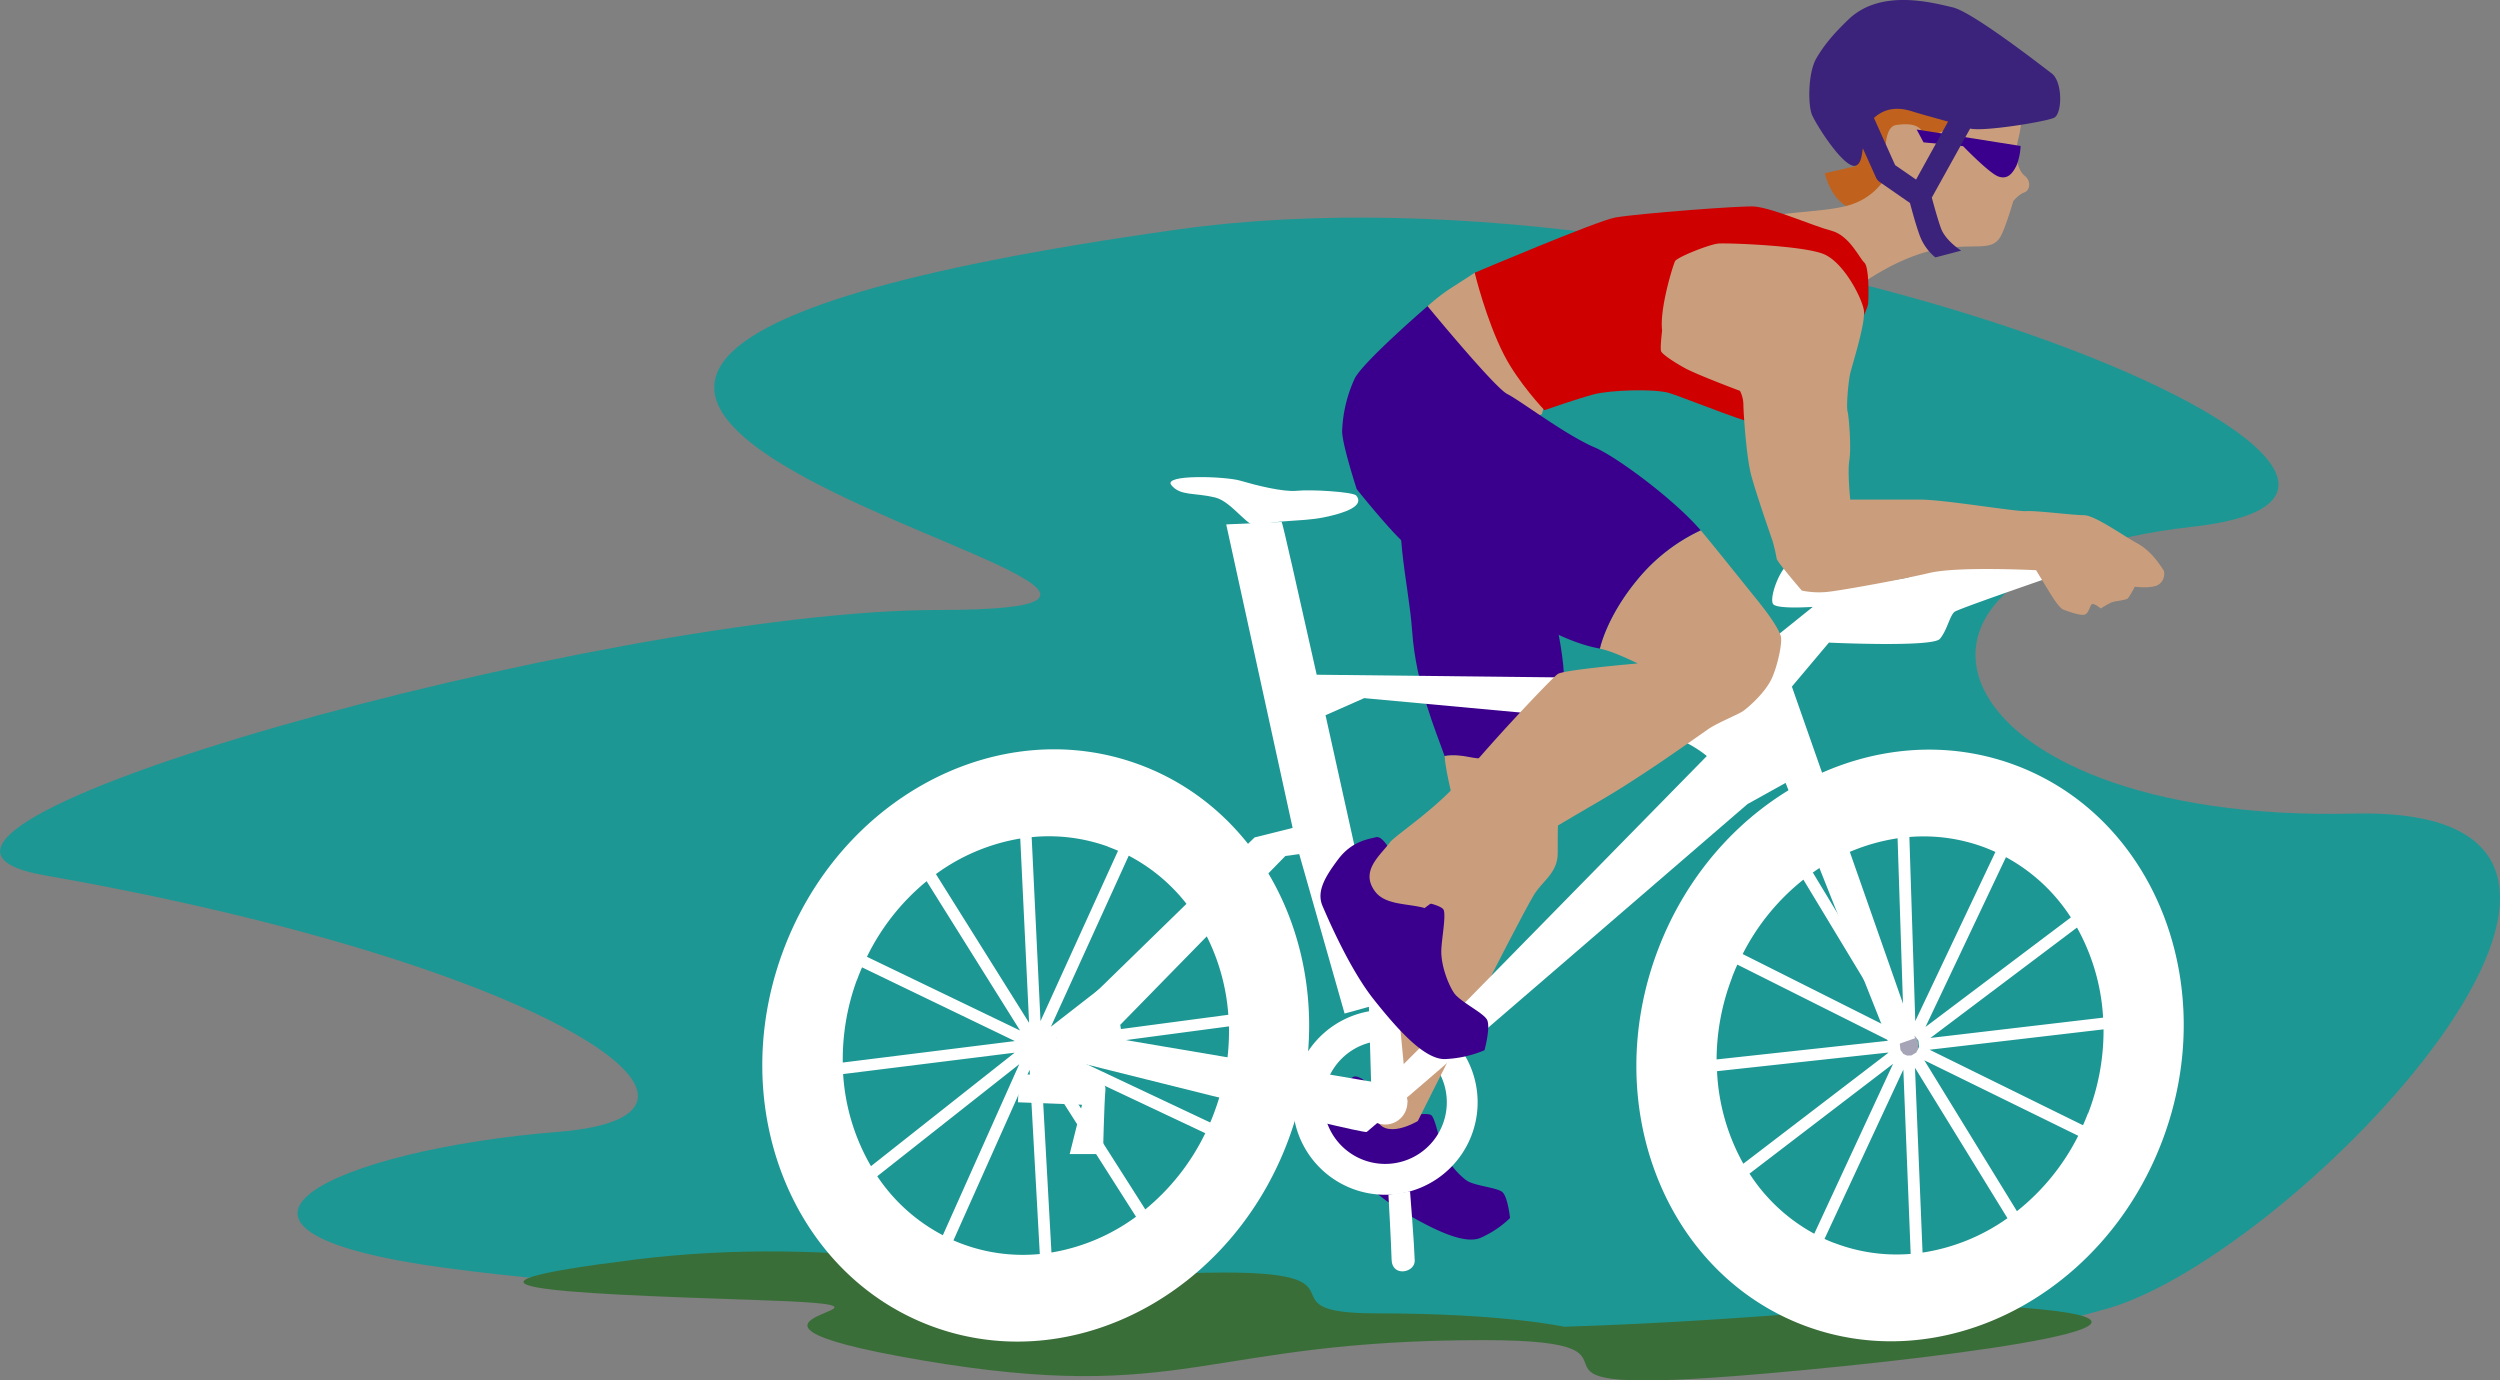 <?xml version="1.0" encoding="UTF-8"?> <svg xmlns="http://www.w3.org/2000/svg" viewBox="0 0 847.83 468.16"><rect x="0" y="0" width="847.83" height="468.16" fill="#808080" stroke="none"/> <defs> <style>.cls-1{fill:#1d9794;}.cls-2{fill:#c0621e;}.cls-3{fill:#ca9e7d;}.cls-4{fill:#3a008d;}.cls-5{fill:#3b227a;}.cls-6{fill:#fff;}.cls-7{fill:#3a6e38;}.cls-8{fill:#a6a5b8;}.cls-9{fill:#cf0000;}</style> </defs> <title>bike</title> <g id="Layer_2" data-name="Layer 2"> <g id="Ebene_1" data-name="Ebene 1"> <path class="cls-1" d="M411.17,449.84c127.48,2.12,132.17,6.68,152.83,8,76.82,4.8,61.47,10.54,150.18-13.92,64-17.66,210-171,84-168-142.17,3.38-174.38-84-54.78-97.26S590.25,51,399.14,77.86c-384,54,78,129-81,129-111.66,0-385,75.61-303,90,168.53,29.59,246.72,81.19,174,87-75,6-134.81,33.16-37.78,46.17,45.4,6.09,106.23,9.91,176,7.26S411.17,449.84,411.17,449.84Z"></path> <path class="cls-2" d="M641.41,71.9c-6.69,4.53-1.72-.45-10.87-.82s-11.71-12.33-11.71-12.33l10.65-2.43s-13-10.49-8.21-24.93c1.21-3.6,37.56-26.39,58.9-13,4.91,3.07,13.23,11.38,13.23,11.38L665.13,55.08Z"></path> <path class="cls-3" d="M682.17,22.72c4,11.22,3.88,18.1,2.38,24s-.35,11,2.1,12.91c2.25,1.78,1.84,5-.25,5.67-1.71.58-3.63,2.88-3.63,2.88s-2.76,9.57-4.51,12.35c-3.15,5-9.29,1.65-22,4.2-13.57,2.71-26.61,12.72-26.61,12.72s-21.66,4-34.4,4.32c-9.14.21-6.63-17.92-6.63-17.92s2.85-6.66,8.85-9.51,23.36-2.13,31.41-5.36a21.64,21.64,0,0,0,11.09-9.56s-2.51-16.08,3-17c11.33-1.8,9.23,5.62,9.23,5.62s7.45-4.44,11.41-5.48S670.67,29,670.67,29l3.59,8.11,4.9-2.46Z"></path> <path class="cls-4" d="M650,43.92l35.24,5.58a19.82,19.82,0,0,1-1.41,6.7c-1.37,2.73-3.07,4.78-6.18,3.63s-11.91-10.27-11.91-10.27l-13.41-1.28Z"></path> <path class="cls-5" d="M695.8,24.9C692.05,22.07,668.86,4,662.17,2.48S637.87-4,626.84,6.63c-4.6,4.45-8,8.23-10.88,13.19S613.09,36,614.6,39.16c2.33,4.86,11.23,18.33,14.78,17,1.67-.65,2-3.06,2.36-5.88l4.45,9.89a3.69,3.69,0,0,0,1.3,1.57l10.24,7.1c.65,2.42,2,7.47,3.3,11a17.42,17.42,0,0,0,5.32,7.46L665.1,85s-5.35-3.36-6.89-7.67c-1.14-3.23-2.45-8-3.07-10.32l13-23.42c4.33,1.15,25.53-2.31,28.42-3.63S699.55,27.72,695.8,24.9Zm-46,36L642.7,56l-7.18-16c3.81-3.49,8.34-3.71,12.85-2.26,2.91.92,7.9,2.27,12.28,3.5Z"></path> <path class="cls-4" d="M523.1,249.43c1.2-6.07,5.3-10.31,6.92-10.35,2.6-16.11-6.24-42.63-6.24-42.63L477.1,158.17c-5.41,19.07.61,38.87,1.81,55.9,1.3,18.46,8.27,34.45,11,42.32,6.82-1,12.19,3.37,18.15,2.76C514.61,250.92,522.66,251.7,523.1,249.43Z"></path> <path class="cls-3" d="M493.72,277.76c7.93-7.37,7.13-14.59,9.83-18.58.46-.69.95-1.35,1.46-2-6,.61-8.26-1.77-15.08-.8C490.35,263.26,493.64,273.15,493.72,277.76Z"></path> <path class="cls-4" d="M469.92,371.18c-4.3-1.9-9-7.41-11.24-5.84s-6.33,3.89-8.13,10.28-2.58,11.34.7,14.7c3.54,3.62,14.65,14.81,24.34,20.5,10.54,6.2,20.74,11.21,26.32,9.05a34,34,0,0,0,10.19-6.8s-.78-7.54-2.74-8.91-7.75-1.83-11.18-3.35c-2-.89-7.4-6.21-9.07-11.31-1.16-3.56-2.21-9.39-3.53-11.12-.91-1.21-6.69-.14-6.69-.14Z"></path> <path class="cls-6" d="M469.77,342.48a31.35,31.35,0,1,0,31.34,31.34A31.34,31.34,0,0,0,469.77,342.48Zm0,52.24a20.9,20.9,0,1,1,20.89-20.9A20.9,20.9,0,0,1,469.77,394.72Z"></path> <path class="cls-3" d="M502.48,285.27c-16.17,7.94-6.61,9.48-19,17.37-2.39,10-4.31,18.86-4.36,21.52-.13,7.08-9.15,37.72-9.15,37.72s-4.74,12.88-3.51,16.85c2.65,8.54,14.36,1.45,14.36,1.45s32.85-65.73,39.32-76.6c2.81-4.73,8.13-7.46,8.13-14.24,0-5.51-.11-17.86,1.36-20.34.49-.83-10.37,12.64-10.85,8.14C507.35,279.37,502.52,285.25,502.48,285.27Z"></path> <path class="cls-7" d="M530.47,449.94c72.67-2.27,113.54-9.09,149.87-6.82,75.1,4.7-11.47,16.6-81.75,22.71-104.45,9.09-25-11.35-95.37-11.35-95.48,0-101.1,22.12-190.75,6.81-90.16-15.39,15.94-18.05-56.77-20.44-69.26-2.27-113.54-4.54-40.87-13.62S335.18,434,403.3,431.77s20.44,13.63,63.59,13.63S530.47,449.94,530.47,449.94Z"></path> <path class="cls-8" d="M650.57,354.54a5.43,5.43,0,1,1-5.43-5.42A5.43,5.43,0,0,1,650.57,354.54Z"></path> <path class="cls-6" d="M649.48,352.09,606.85,230.47,591,228.8l.65,1.64c-18.74-.21-129.57-1.46-145.12-1.62C440.15,200.34,435,177.44,434.66,177l-18.81.84,22.52,102.93L425.46,284l-67.28,65.61v8.78s104.06,26.33,105.32,25.49S592.64,272.68,592.64,272.68l12.91-7.17L641.12,355Zm-155.89-8.78-24.24,24.24-88.61-15-.83-5,56-57.26,4.7-.64L456,343.73l15-4.18s-11.42-51.87-21.47-97l13.11-5.79,86.1,7.94c20.47,2.93,30.09,11.7,30.09,11.7Z"></path> <path class="cls-6" d="M397.25,164.53c-3.07-3.75,18.39-3,23.41-1.51s14.57,3.92,19.17,3.42,19,.34,20.11,1.61c2.95,3.48-3.65,5.94-11.17,7.44s-17.42.82-21.18,2.83-9.38-8.14-15.53-9.62C405,167,400.33,168.27,397.25,164.53Z"></path> <path class="cls-6" d="M477.29,373.82a7.53,7.53,0,1,1-7.52-7.52A7.52,7.52,0,0,1,477.29,373.82Z"></path> <polygon class="cls-6" points="463.5 316.14 465.17 373.4 477.29 373.82 474.11 340.74 472.27 321.58 463.5 316.14"></polygon> <path class="cls-6" d="M354,352.92c0,.56-.19,2-.43,3.76-.5,3.47-1.24,7.94-1.24,7.94l-6.69-.41-.42,9.61,21.73.83-4.18,16.72h11.29s.41-17.55.83-21.73-7.94-6.69-9.61-7.11-7.1-4.17-7.1-4.17l.41-6.27Z"></path> <path class="cls-6" d="M470.86,405.16s.92,16.09,1.08,22.07,8,4.38,7.84.24c-.15-5.52-1.59-23.44-1.59-23.44Z"></path> <path class="cls-6" d="M386,259.15c-47.45-17.29-101.49,11.4-120.69,64.08s3.71,109.41,51.16,126.71S418,438.54,437.19,385.86,433.48,276.44,386,259.15Zm30.52,85-58.44,7.77,49.11-38.19A70.69,70.69,0,0,1,416.56,344.11Zm-11.45-33.8L356.4,348.19l26.39-58A60.29,60.29,0,0,1,405.11,310.31Zm-29.27-23.17c1.14.41,2.26.86,3.36,1.34l-26.29,57.78-3-62.4A58.92,58.92,0,0,1,375.84,287.14ZM349,346.88,317.4,296.43A67.1,67.1,0,0,1,346,284.37Zm-34.73-48,31.66,50.6-51.92-25A76.43,76.43,0,0,1,314.23,298.86Zm-23.67,33.56c.54-1.49,1.13-2.95,1.75-4.38l51.83,25-58.37,7.28A78.46,78.46,0,0,1,290.56,332.42ZM344.1,357l-48.72,38.48a70.85,70.85,0,0,1-9.45-31.23ZM297.51,398.9l48.16-38-25.92,58A60.31,60.31,0,0,1,297.51,398.9ZM326.71,422c-1.15-.41-2.27-.87-3.37-1.34l25.84-57.85,3.45,62.47A58.86,58.86,0,0,1,326.71,422Zm26.41-59.84,32.14,50.47a67.11,67.11,0,0,1-28.68,12.14Zm35.3,48L356.17,359.5l52.58,24.8A76.52,76.52,0,0,1,388.42,410.14ZM412,376.67c-.49,1.36-1,2.69-1.58,4l-52.5-24.76,58.86-7.83A78.25,78.25,0,0,1,412,376.67Z"></path> <path class="cls-6" d="M684,259.7c-47.18-18-101.65,9.83-121.66,62.21s2,109.45,49.18,127.48,101.65-9.83,121.66-62.21S731.19,277.73,684,259.7Zm29.21,85.42L654.67,352l49.7-37.43A70.83,70.83,0,0,1,713.23,345.12Zm-67.71,12.31-1-1.36-.23-2.11,1-1.93,1.61-1,1.48-.05,1.23.59,1,1.35.24,2.07-.95,1.94-1.62,1-1.48.06Zm56.78-46.29L653,348.27l27.29-57.58A60.48,60.48,0,0,1,702.3,311.14Zm-28.91-23.62c1.13.44,2.25.91,3.34,1.4l-27.18,57.37-2-62.44A58.88,58.88,0,0,1,673.39,287.52Zm-27.8,59.32-30.78-50.93a67.12,67.12,0,0,1,28.74-11.62Zm-34-48.55,30.87,51.09L591,323.55A76.27,76.27,0,0,1,611.61,298.29Zm-24.19,33.19c.56-1.48,1.17-2.93,1.81-4.35l51.45,25.79-58.49,6.37A78.33,78.33,0,0,1,587.42,331.48Zm-5.12,31.8,58.27-6.35-49.31,37.72A70.84,70.84,0,0,1,582.3,363.28Zm11,34.78,48.74-37.28L615.27,418.4A60.44,60.44,0,0,1,593.34,398.06Zm28.83,23.5c-1.13-.43-2.24-.9-3.34-1.4l26.73-57.43,2.49,62.51A58.89,58.89,0,0,1,622.17,421.56Zm27.34-59.43,31.36,51A67.08,67.08,0,0,1,652,424.79Zm34.55,48.58L652.6,359.58l52.19,25.6A76.38,76.38,0,0,1,684.06,410.71Zm24.08-33.1c-.51,1.35-1.07,2.68-1.65,4L654.38,356l59-6.91A78.09,78.09,0,0,1,708.14,377.61Z"></path> <path class="cls-6" d="M578.43,232.14a12.29,12.29,0,0,1,8.36-9.62,132.1,132.1,0,0,0,15-6.26l13-10.45s-11.7.83-13.37-.84,2.09-12.54,5.85-14.21,13.37,5.85,15.88,7.11,9.61.41,22.15-1.68,25.27-19.78,39.06-13.2c31.3,14.95,25.51,7.75,25.51,7.75s-45.35,15.48-47,16.74-2.51,6.27-5,9.19-37.62,1.26-37.62,1.26l-13.37,15.88Z"></path> <path class="cls-3" d="M511.16,94.56c-10.21,1.89-11-2.07-11-2.07s-5.3,3.44-8.66,5.58a65.19,65.19,0,0,0-7.33,5.76s6.6,22.14,7.35,26.3,14,16.28,15.9,16.65,15.5-6.34,15.5-6.34,3.8-14.09,1.91-16.36S511.16,94.56,511.16,94.56Z"></path> <path class="cls-9" d="M625.06,120.59s-6.87,7.81-7.79,8.5-16.67,14-18.51,15.15S571.6,135,566.3,133.34s-20.45-1-25.74.38-16.79,5.38-16.79,5.38-8.8-9.18-13.72-18.78c-6.11-11.92-9.93-27.83-9.93-27.83s41.44-17.6,47.64-18.72c7.32-1.33,43.69-4.13,47.38-3.73,6.67.73,19.67,6.57,25.89,8.19s9.6,9.43,11.21,10.81,1.54,10.86,1.31,13.86S625.06,120.59,625.06,120.59Z"></path> <path class="cls-3" d="M563.68,112.08c-.92-7.37,3.69-22.11,4.38-23.49s11.74-5.76,14.74-6,29.25.69,35.93,3.69S631.4,101,632.09,105.17s-3.92,18.43-4.61,21.42-1.38,11.29-.92,12.9,1.31,12.35.62,16.5.3,13.44.3,13.44h23.77c8.06,0,32.43,4.14,35.89,3.91s15.89,1.38,19.57,1.38,13.1,6.81,18.17,9.58,8.06,8,8.75,8.92.46,4.14-2.07,5.29-7.6.46-7.6.46a26.68,26.68,0,0,1-2.31,3.92c-.69.69-4.37.92-5.52,1.38a34.18,34.18,0,0,0-3.69,2.07s-2.27-1.89-3-1.43-.92,2.76-2.3,3.46-6.68-1.39-7.37-1.62-2.12-1.76-4-4.76-5.26-8.61-5.26-8.61-26.49-1.38-36.16.92-30.17,6-34.78,6.45a28.91,28.91,0,0,1-8.52-.46s-8.52-9.91-8.52-10.83a59.92,59.92,0,0,0-1.39-6s-5.7-16.32-7.31-22.53-2.59-21.23-2.59-23.76a10.6,10.6,0,0,0-1.15-4.61s-14.74-5.52-18.89-7.83-7.37-4.6-7.83-5.53S563.68,112.08,563.68,112.08Z"></path> <path class="cls-4" d="M476.05,294.69c-3.77-3.76-6.46-11.51-9.47-10.76s-8.28,1.51-12.79,7.53-7.37,10.91-5.27,15.8c2.25,5.26,9.4,21.62,17.3,31.6,8.59,10.84,17.31,20.31,24.08,20.31a38.43,38.43,0,0,0,13.54-3s2.26-8.28.75-10.53-7.42-5.1-10.43-8.1c-1.78-1.78-5.27-9.58-4.95-15.66.23-4.23,1.51-10.81.83-13.18-.47-1.64-7-2.88-7-2.88Z"></path> <path class="cls-3" d="M603.91,215.67c-1.43-4.28-7.34-11.36-9.66-14.26-2-2.44-14.11-17.63-17.49-21.56a61.37,61.37,0,0,0-21.36,16.56C544.7,209.25,542.56,220,542.56,220c4.28.71,12.84,5,12.84,5s-25,2.14-27.1,3.57-23.57,24.23-31.85,34.61-23.24,20.07-25,22.42c-3.52,4.68-10.3,9.82-5.09,16.76,3.51,4.68,11.32,4,16.79,5.59,6.24-5.07,42.34-26.39,59.46-36.37,12.72-7.42,26.67-17.26,36.5-24.16,3.4-2.39,10.51-5.12,12.22-6.4,2.33-1.75,7.17-6.19,9.31-10.47S604.59,217.7,603.91,215.67Z"></path> <path class="cls-4" d="M576.76,179.85c-9.18-10.66-28.64-25-35.94-28.11-10-4.28-25.37-16-29.64-18.11s-27.05-29.8-27.05-29.8-21.87,18.84-24.72,24.55a46.91,46.91,0,0,0-4.25,17.7c-.1,4.33,4.95,19.82,4.95,19.82s14.9,18.62,18.25,19.81c8.32,2.94,30.52,18.37,41.22,24.79s18.7,8.74,23,9.45c0,0,2.14-10.7,12.84-23.54A61.37,61.37,0,0,1,576.76,179.85Z"></path> </g> </g> </svg> 